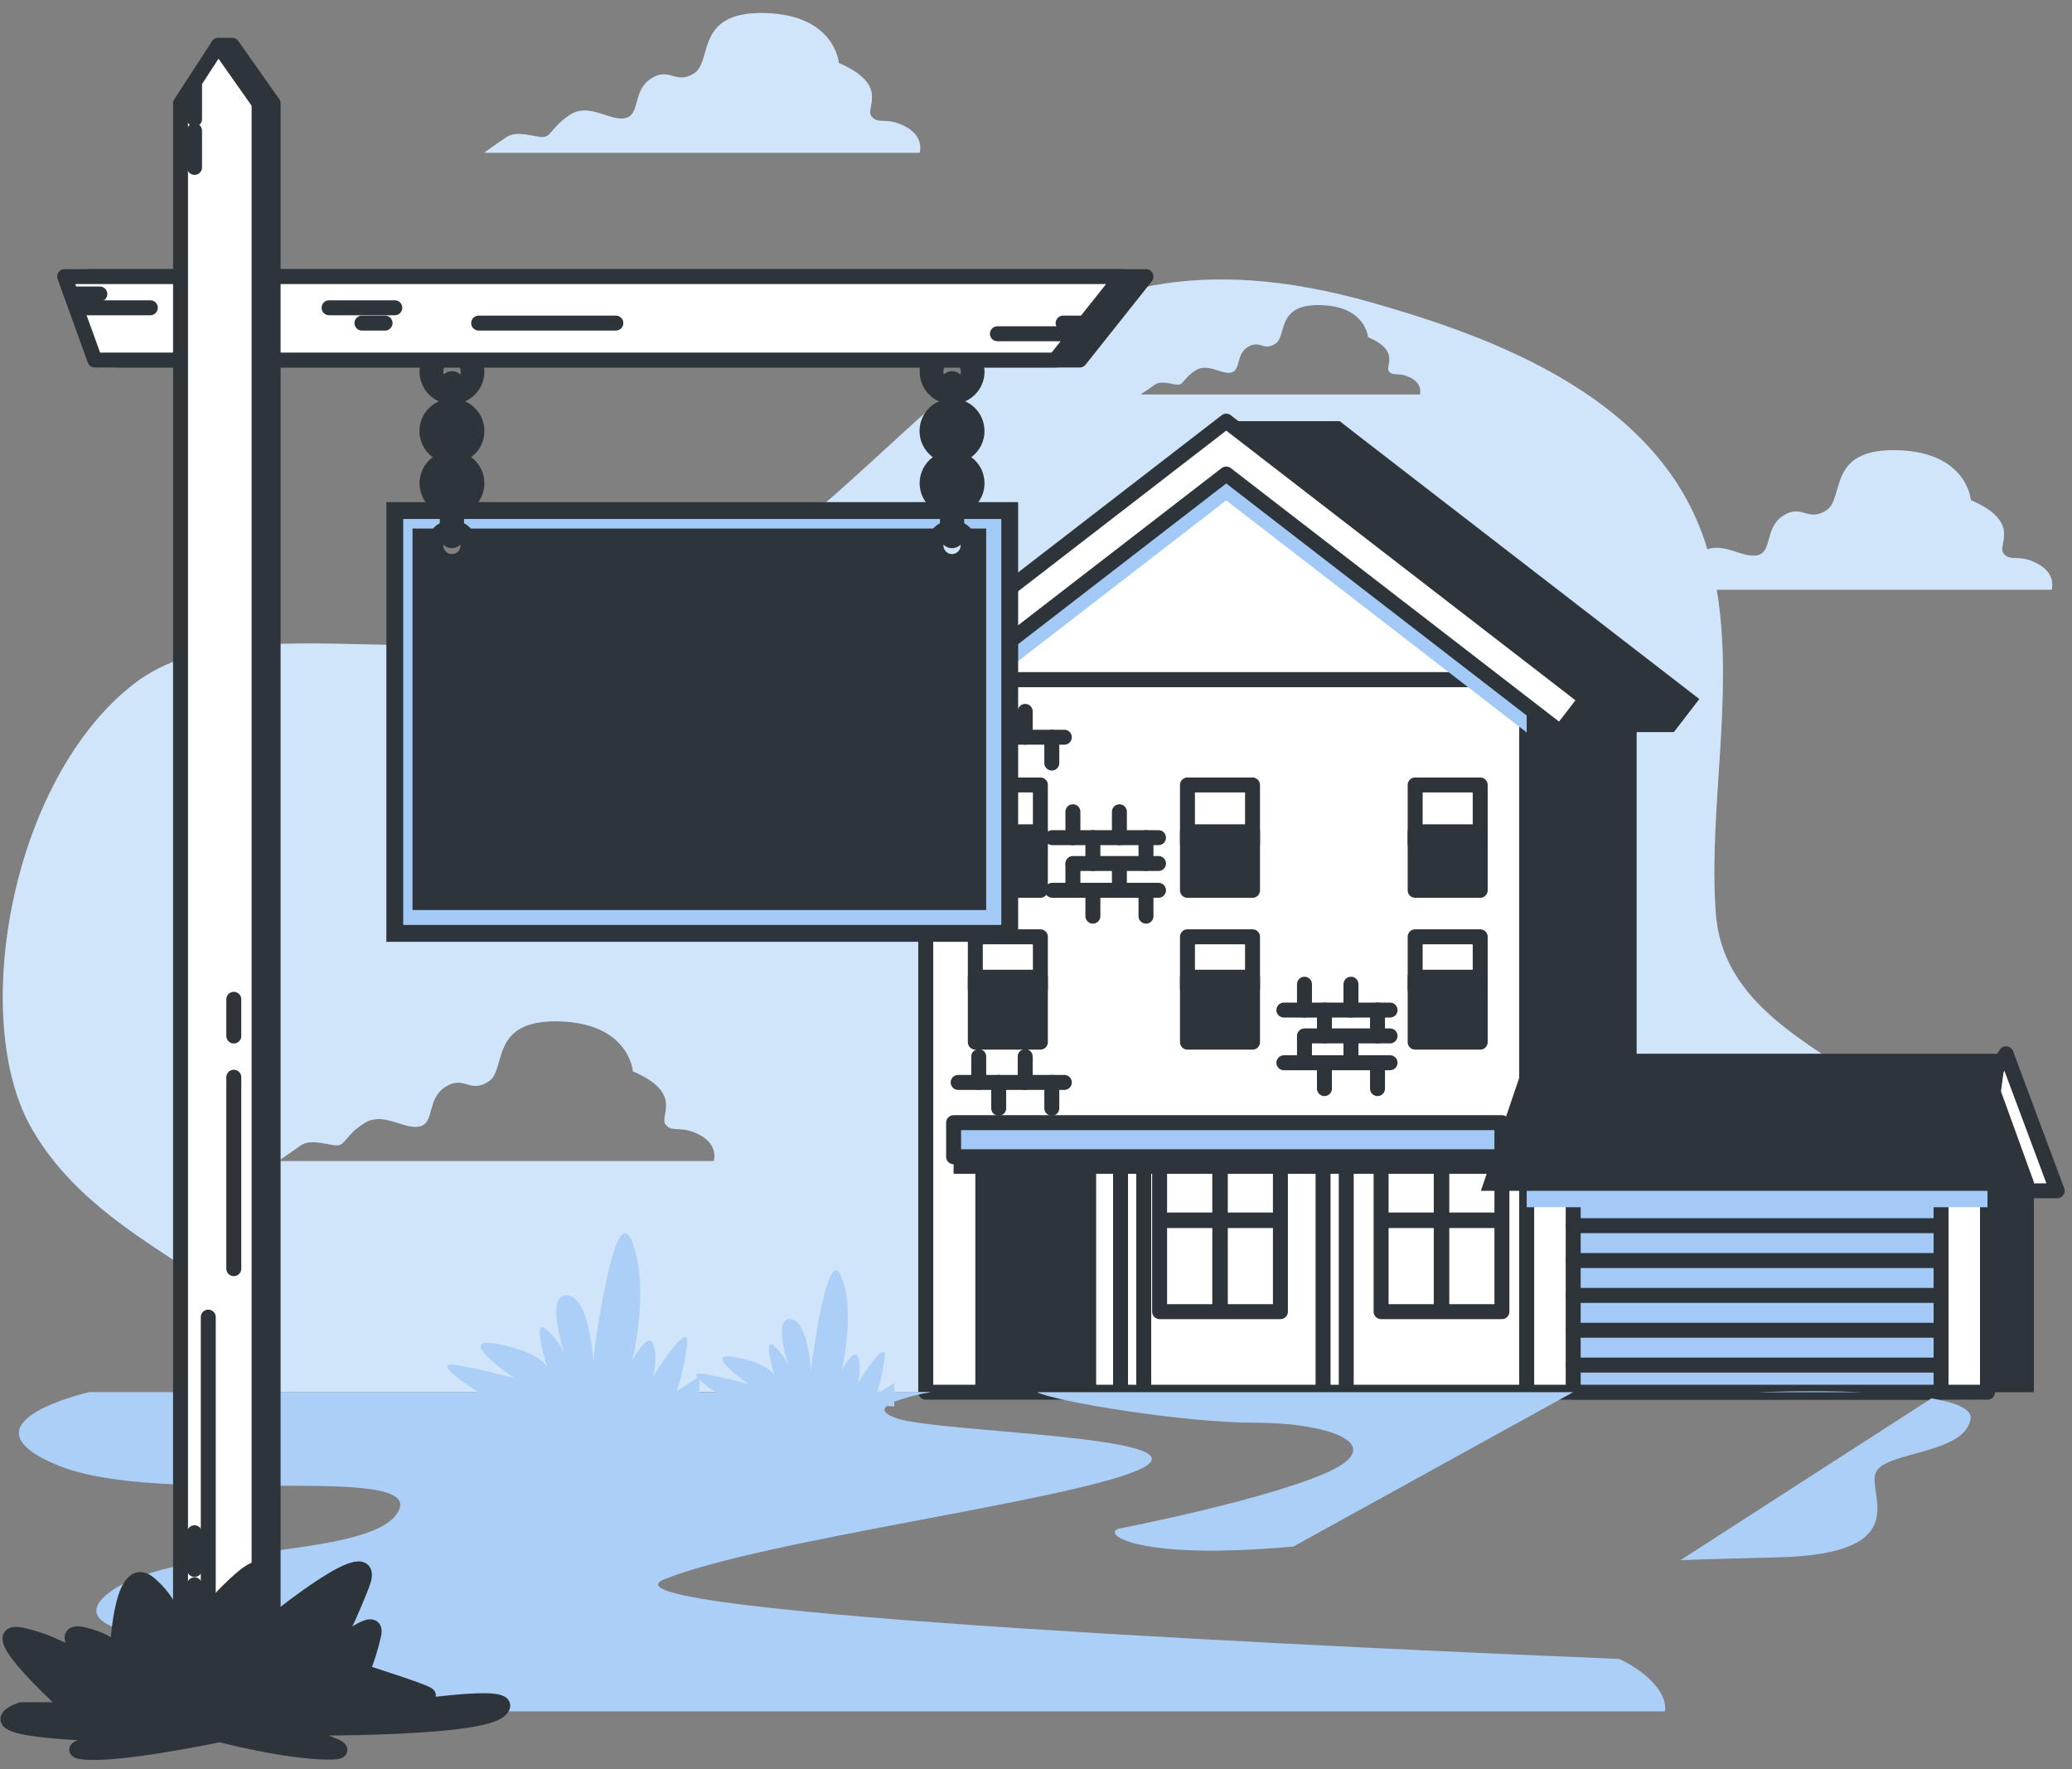 <svg width="123" height="105" viewBox="0 0 123 105" fill="none" xmlns="http://www.w3.org/2000/svg">
<rect x="0" y="0" width="123" height="105" fill="#808080" stroke="none"/>
<path d="M120.979 33.472C119.856 32.85 119.343 33.369 118.935 32.85C118.528 32.33 120.058 31.011 116.994 29.683C116.994 29.683 116.788 26.823 112.601 26.721C108.413 26.618 109.536 29.58 108.413 30.296C107.29 31.011 106.982 29.888 105.859 30.607C104.735 31.325 105.236 32.75 104.328 32.956C103.488 33.142 102.396 32.228 101.356 32.607C101.01 31.451 100.53 30.339 99.925 29.294C96.133 22.782 87.863 19.779 81.388 17.947C60.782 12.119 55.798 26.428 43.026 34.309C30.254 42.19 15.242 34.931 7.949 40.591C0.656 46.25 -1.777 60.31 1.783 66.794C5.342 73.278 13.213 75.391 14.43 78.499C15.646 81.607 15.267 82.624 15.267 82.624H110.784C111.53 82.624 113.503 78.626 113.895 77.849C116.098 73.427 116.365 69.04 112.498 65.643C108.764 62.364 102.309 60.301 101.854 54.206C101.4 48.111 102.962 41.182 101.907 35H121.788C121.788 35 122.103 34.085 120.979 33.472ZM42.373 68.913H16.527C16.527 68.913 17.243 68.403 17.856 67.979C18.468 67.556 19.489 67.979 19.999 67.979C20.509 67.979 20.509 67.357 21.636 66.654C22.762 65.951 23.985 67.062 24.903 66.856C25.82 66.651 25.313 65.223 26.436 64.507C27.56 63.792 27.868 64.915 28.991 64.196C30.114 63.477 28.991 60.516 33.179 60.618C37.367 60.721 37.572 63.583 37.572 63.583C40.636 64.909 39.103 66.237 39.513 66.747C39.924 67.258 40.431 66.747 41.557 67.37C42.684 67.992 42.373 68.913 42.373 68.913ZM84.291 23.416H67.705C67.705 23.416 68.162 23.105 68.557 22.828C68.952 22.551 69.606 22.828 69.932 22.828C70.259 22.828 70.262 22.433 70.981 21.976C71.7 21.518 72.49 22.237 73.081 22.107C73.672 21.976 73.342 21.058 74.064 20.598C74.786 20.137 74.982 20.859 75.704 20.401C76.426 19.944 75.704 18.04 78.392 18.105C81.08 18.171 81.211 20.006 81.211 20.006C83.177 20.859 82.194 21.711 82.455 22.041C82.717 22.371 83.046 22.041 83.768 22.433C84.49 22.825 84.291 23.416 84.291 23.416Z" fill="#A3CAF6"/>
<path d="M53.776 7.527C52.65 6.905 52.14 7.424 51.732 6.905C51.325 6.385 52.855 5.066 49.791 3.737C49.791 3.737 49.586 0.878 45.398 0.775C41.21 0.673 42.333 3.635 41.21 4.35C40.087 5.066 39.779 3.943 38.656 4.662C37.532 5.38 38.033 6.805 37.122 7.011C36.21 7.216 34.978 6.077 33.855 6.805C32.732 7.533 32.728 8.134 32.218 8.134C31.708 8.134 30.688 7.726 30.075 8.134C29.462 8.541 28.746 9.067 28.746 9.067H54.592C54.592 9.067 54.9 8.149 53.776 7.527Z" fill="#A3CAF6"/>
<g opacity="0.7">
<path opacity="0.7" d="M120.979 33.472C119.856 32.85 119.343 33.369 118.935 32.85C118.528 32.33 120.058 31.011 116.994 29.683C116.994 29.683 116.788 26.823 112.601 26.721C108.413 26.618 109.536 29.58 108.413 30.296C107.29 31.011 106.982 29.888 105.859 30.607C104.735 31.325 105.236 32.75 104.328 32.956C103.488 33.142 102.396 32.228 101.356 32.607C101.01 31.451 100.53 30.339 99.925 29.294C96.133 22.782 87.863 19.779 81.388 17.947C60.782 12.119 55.798 26.428 43.026 34.309C30.254 42.19 15.242 34.931 7.949 40.591C0.656 46.25 -1.777 60.31 1.783 66.794C5.342 73.278 13.213 75.391 14.43 78.499C15.646 81.607 15.267 82.624 15.267 82.624H110.784C111.53 82.624 113.503 78.626 113.895 77.849C116.098 73.427 116.365 69.04 112.498 65.643C108.764 62.364 102.309 60.301 101.854 54.206C101.4 48.111 102.962 41.182 101.907 35H121.788C121.788 35 122.103 34.085 120.979 33.472ZM42.373 68.913H16.527C16.527 68.913 17.243 68.403 17.856 67.979C18.468 67.556 19.489 67.979 19.999 67.979C20.509 67.979 20.509 67.357 21.636 66.654C22.762 65.951 23.985 67.062 24.903 66.856C25.82 66.651 25.313 65.223 26.436 64.507C27.56 63.792 27.868 64.915 28.991 64.196C30.114 63.477 28.991 60.516 33.179 60.618C37.367 60.721 37.572 63.583 37.572 63.583C40.636 64.909 39.103 66.237 39.513 66.747C39.924 67.258 40.431 66.747 41.557 67.37C42.684 67.992 42.373 68.913 42.373 68.913ZM84.291 23.416H67.705C67.705 23.416 68.162 23.105 68.557 22.828C68.952 22.551 69.606 22.828 69.932 22.828C70.259 22.828 70.262 22.433 70.981 21.976C71.7 21.518 72.49 22.237 73.081 22.107C73.672 21.976 73.342 21.058 74.064 20.598C74.786 20.137 74.982 20.859 75.704 20.401C76.426 19.944 75.704 18.04 78.392 18.105C81.08 18.171 81.211 20.006 81.211 20.006C83.177 20.859 82.194 21.711 82.455 22.041C82.717 22.371 83.046 22.041 83.768 22.433C84.49 22.825 84.291 23.416 84.291 23.416Z" fill="white"/>
<path opacity="0.7" d="M53.776 7.527C52.65 6.905 52.14 7.424 51.732 6.905C51.325 6.385 52.855 5.066 49.791 3.737C49.791 3.737 49.586 0.878 45.398 0.775C41.21 0.673 42.333 3.635 41.21 4.35C40.087 5.066 39.779 3.943 38.656 4.662C37.532 5.38 38.033 6.805 37.122 7.011C36.21 7.216 34.978 6.077 33.855 6.805C32.732 7.533 32.728 8.134 32.218 8.134C31.708 8.134 30.688 7.726 30.075 8.134C29.462 8.541 28.746 9.067 28.746 9.067H54.592C54.592 9.067 54.9 8.149 53.776 7.527Z" fill="white"/>
</g>
<path d="M119.084 62.541L122.12 70.677H120.051L117.982 64.333L119.084 62.541Z" fill="white" stroke="#2E353A" stroke-width="0.888" stroke-linecap="round" stroke-linejoin="round"/>
<path d="M120.74 82.63H93.389V68.655L118.783 64.775L120.74 70.17V82.63Z" fill="#2E353A"/>
<path d="M97.156 40.336H61.482V82.63H97.156V40.336Z" fill="#2E353A"/>
<path d="M59.286 43.755L57.768 41.789L79.519 24.997L100.871 41.484L99.356 43.45L79.519 28.133L59.286 43.755Z" fill="#2E353A"/>
<path d="M90.629 40.336H54.955V82.63H90.629V40.336Z" fill="white" stroke="#2E353A" stroke-width="0.888" stroke-linecap="round" stroke-linejoin="round"/>
<path d="M72.792 26.565L54.955 40.336H90.629L72.792 26.565Z" fill="white" stroke="#2E353A" stroke-width="0.888" stroke-linejoin="round"/>
<g style="mix-blend-mode:multiply">
<path d="M72.792 26.565L54.955 40.336V43.472L59.018 40.336L72.792 29.701L86.569 40.336L90.629 43.472V40.336L72.792 26.565Z" fill="#A3CAF6"/>
</g>
<path d="M117.983 68.655H90.629V82.63H117.983V68.655Z" fill="white" stroke="#2E353A" stroke-width="0.888" stroke-linecap="round" stroke-linejoin="round"/>
<path d="M115.227 68.655H93.389V82.63H115.227V68.655Z" fill="#A3CAF6" stroke="#2E353A" stroke-width="0.888" stroke-linecap="round" stroke-linejoin="round"/>
<g style="mix-blend-mode:multiply">
<path d="M117.983 68.655H90.629V71.651H117.983V68.655Z" fill="#A3CAF6"/>
</g>
<path d="M93.389 72.746H115.224" stroke="#2E353A" stroke-width="0.888" stroke-linecap="round" stroke-linejoin="round"/>
<path d="M93.389 74.815H115.224" stroke="#2E353A" stroke-width="0.888" stroke-linecap="round" stroke-linejoin="round"/>
<path d="M93.389 76.884H115.224" stroke="#2E353A" stroke-width="0.888" stroke-linecap="round" stroke-linejoin="round"/>
<path d="M93.389 78.953H115.224" stroke="#2E353A" stroke-width="0.888" stroke-linecap="round" stroke-linejoin="round"/>
<path d="M93.389 81.022H115.224" stroke="#2E353A" stroke-width="0.888" stroke-linecap="round" stroke-linejoin="round"/>
<path d="M65.07 66.999H57.898V82.63H65.07V66.999Z" fill="#2E353A"/>
<path d="M76.009 66.999H68.838V77.849H76.009V66.999Z" fill="white" stroke="#2E353A" stroke-width="0.888" stroke-linecap="round" stroke-linejoin="round"/>
<path d="M76.009 71.965H68.838V72.886H76.009V71.965Z" fill="#2E353A"/>
<path d="M72.886 66.999H71.965V77.849H72.886V66.999Z" fill="#2E353A"/>
<path d="M89.158 66.999H81.986V77.849H89.158V66.999Z" fill="white" stroke="#2E353A" stroke-width="0.888" stroke-linecap="round" stroke-linejoin="round"/>
<path d="M89.158 71.965H81.986V72.886H89.158V71.965Z" fill="#2E353A"/>
<path d="M86.034 66.999H85.113V77.849H86.034V66.999Z" fill="#2E353A"/>
<path d="M79.916 66.999H78.541V82.63H79.916V66.999Z" fill="white" stroke="#2E353A" stroke-width="0.888" stroke-linecap="round" stroke-linejoin="round"/>
<path d="M67.895 66.999H66.519V82.63H67.895V66.999Z" fill="white" stroke="#2E353A" stroke-width="0.888" stroke-linecap="round" stroke-linejoin="round"/>
<path d="M89.157 67.643H56.609V69.666H89.157V67.643Z" fill="#2E353A"/>
<path d="M89.157 66.632H56.609V68.655H89.157V66.632Z" fill="#A3CAF6" stroke="#2E353A" stroke-width="0.888" stroke-linecap="round" stroke-linejoin="round"/>
<path d="M52.559 43.755L51.041 41.789L72.792 24.997L94.145 41.484L92.63 43.45L72.792 28.133L52.559 43.755Z" fill="white" stroke="#2E353A" stroke-width="0.888" stroke-linejoin="round"/>
<path d="M117.984 70.677H87.91L90.67 62.541H119.085L117.984 70.677Z" fill="#2E353A"/>
<path d="M94.144 41.484H100.304L79.518 24.997H72.791L94.144 41.484Z" fill="#2E353A"/>
<path d="M92.629 43.45H99.356L100.871 41.484H94.144L92.629 43.45Z" fill="#2E353A"/>
<path d="M61.76 46.589H57.898V52.843H61.76V46.589Z" fill="white" stroke="#2E353A" stroke-width="0.888" stroke-linecap="round" stroke-linejoin="round"/>
<path d="M61.76 49.716H57.898V52.843H61.76V49.716Z" fill="#2E353A"/>
<path d="M61.76 49.368H57.898V50.065H61.76V49.368Z" fill="white" stroke="#2E353A" stroke-width="0.888" stroke-linecap="round" stroke-linejoin="round"/>
<path d="M61.76 55.6H57.898V61.853H61.76V55.6Z" fill="white" stroke="#2E353A" stroke-width="0.888" stroke-linecap="round" stroke-linejoin="round"/>
<path d="M61.76 58.695H57.898V61.85H61.76V58.695Z" fill="#2E353A"/>
<path d="M87.869 46.589H84.008V52.843H87.869V46.589Z" fill="white" stroke="#2E353A" stroke-width="0.888" stroke-linecap="round" stroke-linejoin="round"/>
<path d="M87.869 49.716H84.008V52.843H87.869V49.716Z" fill="#2E353A"/>
<path d="M87.869 55.6H84.008V61.853H87.869V55.6Z" fill="white" stroke="#2E353A" stroke-width="0.888" stroke-linecap="round" stroke-linejoin="round"/>
<path d="M87.869 58.347H84.008V61.85H87.869V58.347Z" fill="#2E353A"/>
<path d="M74.353 46.589H70.492V52.843H74.353V46.589Z" fill="white" stroke="#2E353A" stroke-width="0.888" stroke-linecap="round" stroke-linejoin="round"/>
<path d="M74.353 49.716H70.492V52.843H74.353V49.716Z" fill="#2E353A"/>
<path d="M74.353 55.6H70.492V61.853H74.353V55.6Z" fill="white" stroke="#2E353A" stroke-width="0.888" stroke-linecap="round" stroke-linejoin="round"/>
<path d="M74.353 58.347H70.492V61.85H74.353V58.347Z" fill="#2E353A"/>
<path d="M74.353 49.368H70.492V50.065H74.353V49.368Z" fill="white" stroke="#2E353A" stroke-width="0.888" stroke-linecap="round" stroke-linejoin="round"/>
<path d="M87.869 49.368H84.008V50.065H87.869V49.368Z" fill="white" stroke="#2E353A" stroke-width="0.888" stroke-linecap="round" stroke-linejoin="round"/>
<path d="M61.76 57.998H57.898V58.695H61.76V57.998Z" fill="white" stroke="#2E353A" stroke-width="0.888" stroke-linecap="round" stroke-linejoin="round"/>
<path d="M74.353 57.998H70.492V58.695H74.353V57.998Z" fill="white" stroke="#2E353A" stroke-width="0.888" stroke-linecap="round" stroke-linejoin="round"/>
<path d="M87.869 57.998H84.008V58.695H87.869V57.998Z" fill="white" stroke="#2E353A" stroke-width="0.888" stroke-linecap="round" stroke-linejoin="round"/>
<path d="M58.1 42.221V43.755" stroke="#2E353A" stroke-width="0.888" stroke-linecap="round" stroke-linejoin="round"/>
<path d="M60.859 42.221V43.755" stroke="#2E353A" stroke-width="0.888" stroke-linecap="round" stroke-linejoin="round"/>
<path d="M59.285 43.755V45.289" stroke="#2E353A" stroke-width="0.888" stroke-linecap="round" stroke-linejoin="round"/>
<path d="M62.438 43.755V45.289" stroke="#2E353A" stroke-width="0.888" stroke-linecap="round" stroke-linejoin="round"/>
<path d="M56.879 43.755H63.182" stroke="#2E353A" stroke-width="0.888" stroke-linecap="round" stroke-linejoin="round"/>
<path d="M58.1 62.709V64.243" stroke="#2E353A" stroke-width="0.888" stroke-linecap="round" stroke-linejoin="round"/>
<path d="M60.859 62.709V64.243" stroke="#2E353A" stroke-width="0.888" stroke-linecap="round" stroke-linejoin="round"/>
<path d="M59.285 64.243V65.777" stroke="#2E353A" stroke-width="0.888" stroke-linecap="round" stroke-linejoin="round"/>
<path d="M62.438 64.243V65.777" stroke="#2E353A" stroke-width="0.888" stroke-linecap="round" stroke-linejoin="round"/>
<path d="M56.879 64.243H63.182" stroke="#2E353A" stroke-width="0.888" stroke-linecap="round" stroke-linejoin="round"/>
<path d="M63.691 48.179V49.716" stroke="#2E353A" stroke-width="0.888" stroke-linecap="round" stroke-linejoin="round"/>
<path d="M66.451 48.179V49.716" stroke="#2E353A" stroke-width="0.888" stroke-linecap="round" stroke-linejoin="round"/>
<path d="M64.877 49.716V51.25" stroke="#2E353A" stroke-width="0.888" stroke-linecap="round" stroke-linejoin="round"/>
<path d="M68.029 49.716V51.25" stroke="#2E353A" stroke-width="0.888" stroke-linecap="round" stroke-linejoin="round"/>
<path d="M62.469 49.716H68.772" stroke="#2E353A" stroke-width="0.888" stroke-linecap="round" stroke-linejoin="round"/>
<path d="M63.691 51.25H68.772" stroke="#2E353A" stroke-width="0.888" stroke-linecap="round" stroke-linejoin="round"/>
<path d="M63.691 51.306V52.84" stroke="#2E353A" stroke-width="0.888" stroke-linecap="round" stroke-linejoin="round"/>
<path d="M66.451 51.306V52.84" stroke="#2E353A" stroke-width="0.888" stroke-linecap="round" stroke-linejoin="round"/>
<path d="M64.877 52.84V54.374" stroke="#2E353A" stroke-width="0.888" stroke-linecap="round" stroke-linejoin="round"/>
<path d="M68.029 52.84V54.374" stroke="#2E353A" stroke-width="0.888" stroke-linecap="round" stroke-linejoin="round"/>
<path d="M62.469 52.84H68.772" stroke="#2E353A" stroke-width="0.888" stroke-linecap="round" stroke-linejoin="round"/>
<path d="M77.438 58.415V59.949" stroke="#2E353A" stroke-width="0.888" stroke-linecap="round" stroke-linejoin="round"/>
<path d="M80.197 58.415V59.949" stroke="#2E353A" stroke-width="0.888" stroke-linecap="round" stroke-linejoin="round"/>
<path d="M78.623 59.949V61.483" stroke="#2E353A" stroke-width="0.888" stroke-linecap="round" stroke-linejoin="round"/>
<path d="M81.773 59.949V61.483" stroke="#2E353A" stroke-width="0.888" stroke-linecap="round" stroke-linejoin="round"/>
<path d="M76.215 59.949H82.518" stroke="#2E353A" stroke-width="0.888" stroke-linecap="round" stroke-linejoin="round"/>
<path d="M77.438 61.483H82.518" stroke="#2E353A" stroke-width="0.888" stroke-linecap="round" stroke-linejoin="round"/>
<path d="M77.438 61.542V63.076" stroke="#2E353A" stroke-width="0.888" stroke-linecap="round" stroke-linejoin="round"/>
<path d="M80.197 61.542V63.076" stroke="#2E353A" stroke-width="0.888" stroke-linecap="round" stroke-linejoin="round"/>
<path d="M78.623 63.076V64.61" stroke="#2E353A" stroke-width="0.888" stroke-linecap="round" stroke-linejoin="round"/>
<path d="M81.773 63.076V64.61" stroke="#2E353A" stroke-width="0.888" stroke-linecap="round" stroke-linejoin="round"/>
<path d="M76.215 63.076H82.518" stroke="#2E353A" stroke-width="0.888" stroke-linecap="round" stroke-linejoin="round"/>
<path d="M3.425 86.965C9.542 89.494 25.26 86.756 23.648 89.706C22.037 92.655 9.725 91.547 6.225 94.737C2.725 97.926 18.649 97.671 18.085 98.638C17.522 99.606 3.512 100.268 4.433 101.572H98.836C98.989 100.552 97.903 99.313 96.129 98.461C82.072 97.885 34.438 95.776 39.429 93.738C45.278 91.355 64.375 88.971 67.866 87.105C71.357 85.238 55.894 85.029 53.305 84.202C52.471 83.934 52.372 83.673 52.643 83.446L53.088 83.474V83.191C53.795 82.934 54.524 82.744 55.266 82.621H53.088V82.083L52.776 82.279L52.244 82.621H52.073C52.291 81.948 52.439 81.253 52.515 80.549C52.636 79.333 50.928 82.083 50.928 82.083C50.928 82.083 51.171 81.15 50.928 80.549C50.686 79.949 49.951 81.361 49.951 81.361C49.951 81.361 50.807 77.985 49.951 75.792C49.096 73.598 48.131 81.361 48.131 81.361C48.131 81.361 48.001 78.349 46.902 78.29C46.013 78.24 46.563 80.288 46.806 81.066C46.618 80.629 46.34 80.237 45.991 79.914C45.204 79.161 45.991 81.654 45.991 81.654C45.991 81.654 45.68 80.913 43.623 80.549C41.566 80.185 44.463 82.161 44.463 82.161C43.572 81.905 42.667 81.697 41.753 81.538C41.299 81.464 41.261 81.576 41.411 81.763L41.115 81.952L40.163 82.575C40.475 81.661 40.684 80.716 40.785 79.756C40.941 78.2 38.766 81.71 38.766 81.71C38.766 81.71 39.077 80.53 38.766 79.756C38.455 78.981 37.522 80.789 37.522 80.789C37.522 80.789 38.611 76.492 37.522 73.698C36.433 70.904 35.204 80.789 35.204 80.789C35.204 80.789 35.036 76.959 33.648 76.881C32.519 76.819 33.213 79.404 33.524 80.403C33.284 79.852 32.932 79.357 32.491 78.95C31.486 77.992 32.491 81.162 32.491 81.162C32.491 81.162 32.096 80.229 29.476 79.756C26.856 79.283 30.543 81.809 30.543 81.809C29.408 81.484 28.256 81.22 27.093 81.019C25.35 80.733 28.418 82.627 28.418 82.627H5.292C5.292 82.627 -2.685 84.438 3.425 86.965ZM41.514 81.887C41.826 82.163 42.16 82.414 42.512 82.637H41.514V81.887Z" fill="#A3CAF6"/>
<path d="M78.897 87.341C75.363 88.978 66.586 90.695 66.586 90.695C65.189 90.885 67.08 92.674 76.781 91.787L93.383 82.63H61.57C62.634 83.178 70.213 84.441 74.526 84.441C78.838 84.441 82.431 85.701 78.897 87.341Z" fill="#A3CAF6"/>
<path d="M104.312 82.63H110.585C107.436 82.509 104.312 82.63 104.312 82.63Z" fill="#A3CAF6"/>
<path d="M114.662 82.995L99.762 92.596C101.65 92.525 103.626 92.478 105.539 92.431C113.794 92.232 110.797 88.651 111.358 87.388C111.918 86.124 116.603 86.333 116.977 84.227C117.082 83.629 116.108 83.243 114.662 82.995Z" fill="#A3CAF6"/>
<g opacity="0.3">
<path opacity="0.3" d="M3.425 86.965C9.542 89.494 25.26 86.756 23.648 89.706C22.037 92.655 9.725 91.547 6.225 94.737C2.725 97.926 18.649 97.671 18.085 98.638C17.522 99.606 3.512 100.268 4.433 101.572H98.836C98.989 100.552 97.903 99.313 96.129 98.461C82.072 97.885 34.438 95.776 39.429 93.738C45.278 91.355 64.375 88.971 67.866 87.105C71.357 85.238 55.894 85.029 53.305 84.202C52.471 83.934 52.372 83.673 52.643 83.446L53.088 83.474V83.191C53.795 82.934 54.524 82.744 55.266 82.621H53.088V82.083L52.776 82.279L52.244 82.621H52.073C52.291 81.948 52.439 81.253 52.515 80.549C52.636 79.333 50.928 82.083 50.928 82.083C50.928 82.083 51.171 81.15 50.928 80.549C50.686 79.949 49.951 81.361 49.951 81.361C49.951 81.361 50.807 77.985 49.951 75.792C49.096 73.598 48.131 81.361 48.131 81.361C48.131 81.361 48.001 78.349 46.902 78.29C46.013 78.24 46.563 80.288 46.806 81.066C46.618 80.629 46.34 80.237 45.991 79.914C45.204 79.161 45.991 81.654 45.991 81.654C45.991 81.654 45.68 80.913 43.623 80.549C41.566 80.185 44.463 82.161 44.463 82.161C43.572 81.905 42.667 81.697 41.753 81.538C41.299 81.464 41.261 81.576 41.411 81.763L41.115 81.952L40.163 82.575C40.475 81.661 40.684 80.716 40.785 79.756C40.941 78.2 38.766 81.71 38.766 81.71C38.766 81.71 39.077 80.53 38.766 79.756C38.455 78.981 37.522 80.789 37.522 80.789C37.522 80.789 38.611 76.492 37.522 73.698C36.433 70.904 35.204 80.789 35.204 80.789C35.204 80.789 35.036 76.959 33.648 76.881C32.519 76.819 33.213 79.404 33.524 80.403C33.284 79.852 32.932 79.357 32.491 78.95C31.486 77.992 32.491 81.162 32.491 81.162C32.491 81.162 32.096 80.229 29.476 79.756C26.856 79.283 30.543 81.809 30.543 81.809C29.408 81.484 28.256 81.22 27.093 81.019C25.35 80.733 28.418 82.627 28.418 82.627H5.292C5.292 82.627 -2.685 84.438 3.425 86.965ZM41.514 81.887C41.826 82.163 42.16 82.414 42.512 82.637H41.514V81.887Z" fill="white"/>
<path opacity="0.3" d="M78.895 87.341C75.361 88.978 66.584 90.695 66.584 90.695C65.187 90.885 67.079 92.674 76.779 91.787L93.381 82.63H61.568C62.632 83.178 70.212 84.441 74.524 84.441C78.836 84.441 82.43 85.701 78.895 87.341Z" fill="white"/>
<path opacity="0.3" d="M104.312 82.63H110.585C107.436 82.509 104.312 82.63 104.312 82.63Z" fill="white"/>
<path opacity="0.3" d="M114.66 82.995L99.76 92.596C101.648 92.525 103.624 92.478 105.537 92.431C113.792 92.232 110.796 88.651 111.356 87.388C111.916 86.124 116.601 86.333 116.975 84.227C117.08 83.629 116.106 83.243 114.66 82.995Z" fill="white"/>
</g>
<path d="M23.436 30.302V55.397H59.94V30.302H23.436ZM26.827 33.385C26.628 33.385 26.433 33.326 26.267 33.215C26.101 33.104 25.972 32.947 25.895 32.763C25.819 32.578 25.799 32.376 25.838 32.18C25.877 31.985 25.973 31.805 26.114 31.664C26.255 31.523 26.435 31.427 26.63 31.388C26.826 31.349 27.028 31.369 27.213 31.446C27.397 31.522 27.554 31.651 27.665 31.817C27.776 31.983 27.835 32.178 27.835 32.377C27.835 32.644 27.729 32.901 27.54 33.09C27.351 33.279 27.094 33.385 26.827 33.385V33.385ZM56.515 33.385C56.316 33.385 56.121 33.326 55.955 33.215C55.789 33.104 55.66 32.947 55.584 32.763C55.507 32.578 55.487 32.376 55.526 32.18C55.565 31.985 55.661 31.805 55.802 31.664C55.943 31.523 56.123 31.427 56.318 31.388C56.514 31.349 56.716 31.369 56.901 31.446C57.085 31.522 57.242 31.651 57.353 31.817C57.464 31.983 57.523 32.178 57.523 32.377C57.522 32.644 57.416 32.9 57.227 33.089C57.038 33.278 56.782 33.384 56.515 33.385Z" fill="#A3CAF6" stroke="#2E353A" stroke-miterlimit="10"/>
<path d="M57.524 32.377C57.524 32.576 57.465 32.771 57.354 32.937C57.243 33.103 57.086 33.232 56.902 33.308C56.718 33.385 56.515 33.404 56.319 33.366C56.124 33.327 55.944 33.231 55.803 33.09C55.662 32.949 55.566 32.769 55.527 32.574C55.488 32.378 55.508 32.175 55.585 31.991C55.661 31.807 55.79 31.649 55.956 31.539C56.122 31.428 56.317 31.369 56.516 31.369H26.828C27.027 31.369 27.222 31.428 27.388 31.539C27.554 31.649 27.683 31.807 27.759 31.991C27.836 32.175 27.856 32.378 27.817 32.574C27.778 32.769 27.682 32.949 27.541 33.09C27.4 33.231 27.22 33.327 27.025 33.366C26.829 33.404 26.626 33.385 26.442 33.308C26.258 33.232 26.101 33.103 25.99 32.937C25.879 32.771 25.82 32.576 25.82 32.377C25.82 32.11 25.926 31.853 26.115 31.664C26.304 31.475 26.561 31.369 26.828 31.369H24.488V54.013H58.544V31.369H56.516C56.783 31.369 57.04 31.475 57.229 31.664C57.418 31.853 57.524 32.11 57.524 32.377V32.377Z" fill="#2E353A"/>
<path d="M26.828 20.595C26.538 20.595 26.255 20.681 26.014 20.843C25.774 21.004 25.586 21.233 25.476 21.501C25.366 21.769 25.337 22.064 25.394 22.348C25.451 22.632 25.59 22.892 25.796 23.097C26.001 23.302 26.262 23.441 26.546 23.497C26.83 23.554 27.125 23.524 27.392 23.413C27.66 23.302 27.888 23.115 28.049 22.874C28.21 22.633 28.296 22.35 28.296 22.06C28.296 21.867 28.258 21.676 28.184 21.498C28.11 21.32 28.002 21.159 27.866 21.023C27.729 20.886 27.567 20.779 27.389 20.705C27.211 20.632 27.02 20.594 26.828 20.595V20.595ZM26.828 23.037C26.634 23.036 26.446 22.978 26.286 22.871C26.125 22.763 26.001 22.61 25.927 22.432C25.854 22.253 25.835 22.057 25.873 21.867C25.911 21.678 26.004 21.504 26.141 21.368C26.278 21.232 26.452 21.139 26.641 21.102C26.831 21.064 27.027 21.084 27.205 21.158C27.384 21.232 27.536 21.357 27.643 21.517C27.75 21.678 27.808 21.867 27.808 22.06C27.808 22.189 27.784 22.317 27.735 22.437C27.686 22.556 27.614 22.665 27.523 22.757C27.432 22.849 27.323 22.921 27.204 22.971C27.085 23.021 26.957 23.046 26.828 23.046V23.037Z" fill="white" stroke="#2E353A" stroke-width="0.917" stroke-linecap="round" stroke-linejoin="round"/>
<path d="M26.828 24.113C26.537 24.113 26.253 24.2 26.012 24.361C25.77 24.523 25.582 24.752 25.471 25.021C25.36 25.289 25.331 25.584 25.388 25.869C25.445 26.154 25.585 26.416 25.791 26.621C25.996 26.827 26.258 26.966 26.543 27.023C26.828 27.079 27.124 27.049 27.392 26.938C27.66 26.826 27.89 26.637 28.05 26.395C28.211 26.154 28.297 25.869 28.296 25.579C28.296 25.386 28.258 25.195 28.185 25.017C28.111 24.839 28.003 24.678 27.866 24.541C27.73 24.405 27.568 24.297 27.39 24.224C27.212 24.151 27.021 24.113 26.828 24.113V24.113ZM26.828 26.559C26.634 26.559 26.445 26.501 26.283 26.394C26.122 26.286 25.997 26.133 25.922 25.954C25.848 25.775 25.829 25.578 25.867 25.387C25.904 25.197 25.998 25.023 26.135 24.886C26.272 24.749 26.447 24.655 26.637 24.617C26.827 24.58 27.024 24.599 27.203 24.673C27.382 24.747 27.535 24.873 27.643 25.034C27.75 25.195 27.808 25.385 27.808 25.579C27.808 25.839 27.705 26.088 27.521 26.272C27.337 26.456 27.088 26.559 26.828 26.559V26.559Z" fill="white" stroke="#2E353A" stroke-width="0.917" stroke-linecap="round" stroke-linejoin="round"/>
<path d="M26.828 27.215C26.538 27.216 26.255 27.302 26.014 27.464C25.774 27.625 25.586 27.854 25.476 28.122C25.366 28.39 25.337 28.684 25.394 28.968C25.451 29.253 25.59 29.513 25.796 29.718C26.001 29.923 26.262 30.062 26.546 30.118C26.83 30.174 27.125 30.145 27.392 30.034C27.66 29.923 27.888 29.735 28.049 29.494C28.21 29.254 28.296 28.97 28.296 28.681C28.296 28.488 28.258 28.297 28.184 28.119C28.11 27.941 28.002 27.779 27.866 27.643C27.729 27.507 27.567 27.399 27.389 27.326C27.211 27.253 27.02 27.215 26.828 27.215V27.215ZM26.828 29.658C26.634 29.657 26.446 29.599 26.286 29.491C26.125 29.384 26.001 29.231 25.927 29.052C25.854 28.874 25.835 28.677 25.873 28.488C25.911 28.299 26.004 28.125 26.141 27.989C26.278 27.852 26.452 27.76 26.641 27.722C26.831 27.685 27.027 27.704 27.205 27.778C27.384 27.852 27.536 27.978 27.643 28.138C27.75 28.299 27.808 28.488 27.808 28.681C27.807 28.94 27.703 29.189 27.519 29.372C27.336 29.555 27.087 29.658 26.828 29.658V29.658Z" fill="white" stroke="#2E353A" stroke-width="0.917" stroke-linecap="round" stroke-linejoin="round"/>
<path d="M26.827 25.42C26.758 25.42 26.692 25.393 26.644 25.344C26.596 25.296 26.568 25.23 26.568 25.162V22.744C26.568 22.676 26.596 22.61 26.644 22.562C26.692 22.513 26.758 22.486 26.827 22.486V22.486C26.895 22.486 26.961 22.513 27.01 22.562C27.059 22.61 27.087 22.676 27.088 22.744V25.162C27.087 25.231 27.059 25.296 27.01 25.345C26.961 25.393 26.895 25.42 26.827 25.42V25.42Z" fill="white" stroke="#2E353A" stroke-width="0.917" stroke-linecap="round" stroke-linejoin="round"/>
<path d="M26.827 28.746C26.758 28.746 26.692 28.719 26.644 28.67C26.596 28.622 26.568 28.556 26.568 28.488V26.07C26.568 26.002 26.596 25.936 26.644 25.888C26.692 25.839 26.758 25.812 26.827 25.812V25.812C26.895 25.812 26.961 25.839 27.01 25.887C27.059 25.936 27.087 26.002 27.088 26.07V28.488C27.087 28.557 27.059 28.622 27.01 28.671C26.961 28.719 26.895 28.746 26.827 28.746V28.746Z" fill="white" stroke="#2E353A" stroke-width="0.917" stroke-linecap="round" stroke-linejoin="round"/>
<path d="M26.827 32.078C26.758 32.078 26.692 32.051 26.644 32.003C26.596 31.954 26.568 31.889 26.568 31.82V29.402C26.568 29.369 26.575 29.335 26.588 29.304C26.601 29.272 26.62 29.244 26.644 29.22C26.668 29.196 26.696 29.177 26.728 29.164C26.759 29.151 26.793 29.144 26.827 29.144V29.144C26.895 29.144 26.961 29.171 27.01 29.22C27.059 29.268 27.087 29.334 27.088 29.402V31.82C27.087 31.889 27.059 31.954 27.01 32.003C26.961 32.051 26.895 32.078 26.827 32.078V32.078Z" fill="white" stroke="#2E353A" stroke-width="0.917" stroke-linecap="round" stroke-linejoin="round"/>
<path d="M56.515 20.595C56.225 20.595 55.942 20.681 55.702 20.843C55.461 21.004 55.274 21.233 55.163 21.501C55.053 21.769 55.024 22.064 55.081 22.348C55.138 22.632 55.278 22.892 55.483 23.097C55.688 23.302 55.949 23.441 56.233 23.497C56.518 23.554 56.812 23.524 57.08 23.413C57.347 23.302 57.576 23.115 57.737 22.874C57.898 22.633 57.984 22.35 57.984 22.06C57.984 21.867 57.946 21.676 57.872 21.498C57.798 21.32 57.69 21.159 57.553 21.023C57.417 20.886 57.255 20.779 57.077 20.705C56.899 20.632 56.708 20.594 56.515 20.595V20.595ZM56.515 23.037C56.322 23.036 56.133 22.978 55.973 22.871C55.813 22.763 55.688 22.61 55.615 22.432C55.541 22.253 55.522 22.057 55.56 21.867C55.598 21.678 55.692 21.504 55.828 21.368C55.965 21.232 56.139 21.139 56.329 21.102C56.518 21.064 56.714 21.084 56.893 21.158C57.071 21.232 57.224 21.357 57.331 21.517C57.438 21.678 57.495 21.867 57.495 22.06C57.496 22.189 57.471 22.317 57.422 22.437C57.373 22.556 57.301 22.665 57.21 22.757C57.119 22.849 57.011 22.921 56.892 22.971C56.772 23.021 56.644 23.046 56.515 23.046V23.037Z" fill="white" stroke="#2E353A" stroke-width="0.917" stroke-linecap="round" stroke-linejoin="round"/>
<path d="M56.515 24.113C56.225 24.113 55.941 24.2 55.699 24.361C55.458 24.523 55.269 24.752 55.158 25.021C55.047 25.289 55.018 25.584 55.075 25.869C55.132 26.154 55.272 26.416 55.478 26.621C55.684 26.827 55.946 26.966 56.231 27.023C56.516 27.079 56.811 27.049 57.08 26.938C57.348 26.826 57.577 26.637 57.738 26.395C57.899 26.154 57.985 25.869 57.984 25.579C57.984 25.386 57.946 25.195 57.872 25.017C57.798 24.839 57.69 24.678 57.554 24.541C57.417 24.405 57.255 24.297 57.077 24.224C56.899 24.151 56.708 24.113 56.515 24.113V24.113ZM56.515 26.559C56.322 26.559 56.132 26.501 55.971 26.394C55.81 26.286 55.684 26.133 55.61 25.954C55.536 25.775 55.516 25.578 55.554 25.387C55.592 25.197 55.685 25.023 55.822 24.886C55.959 24.749 56.134 24.655 56.324 24.617C56.514 24.58 56.711 24.599 56.891 24.673C57.069 24.747 57.223 24.873 57.33 25.034C57.438 25.195 57.495 25.385 57.495 25.579C57.495 25.707 57.47 25.835 57.421 25.954C57.372 26.073 57.299 26.181 57.208 26.272C57.117 26.363 57.009 26.435 56.891 26.484C56.772 26.534 56.644 26.559 56.515 26.559V26.559Z" fill="white" stroke="#2E353A" stroke-width="0.917" stroke-linecap="round" stroke-linejoin="round"/>
<path d="M56.515 27.215C56.225 27.216 55.942 27.302 55.702 27.464C55.461 27.625 55.274 27.854 55.163 28.122C55.053 28.39 55.024 28.684 55.081 28.968C55.138 29.253 55.278 29.513 55.483 29.718C55.688 29.923 55.949 30.062 56.233 30.118C56.518 30.174 56.812 30.145 57.08 30.034C57.347 29.923 57.576 29.735 57.737 29.494C57.898 29.254 57.984 28.97 57.984 28.681C57.984 28.488 57.946 28.297 57.872 28.119C57.798 27.941 57.69 27.779 57.553 27.643C57.417 27.507 57.255 27.399 57.077 27.326C56.899 27.253 56.708 27.215 56.515 27.215V27.215ZM56.515 29.658C56.322 29.657 56.133 29.599 55.973 29.491C55.813 29.384 55.688 29.231 55.615 29.052C55.541 28.874 55.522 28.677 55.56 28.488C55.598 28.299 55.692 28.125 55.828 27.989C55.965 27.852 56.139 27.76 56.329 27.722C56.518 27.685 56.714 27.704 56.893 27.778C57.071 27.852 57.224 27.978 57.331 28.138C57.438 28.299 57.495 28.488 57.495 28.681C57.494 28.94 57.391 29.189 57.207 29.372C57.023 29.555 56.774 29.658 56.515 29.658Z" fill="white" stroke="#2E353A" stroke-width="0.917" stroke-linecap="round" stroke-linejoin="round"/>
<path d="M56.516 25.42C56.448 25.42 56.382 25.393 56.333 25.344C56.285 25.296 56.258 25.23 56.258 25.162V22.744C56.258 22.676 56.285 22.61 56.333 22.562C56.382 22.513 56.448 22.486 56.516 22.486V22.486C56.585 22.486 56.651 22.513 56.7 22.562C56.749 22.61 56.777 22.676 56.777 22.744V25.162C56.777 25.231 56.749 25.296 56.7 25.345C56.651 25.393 56.585 25.42 56.516 25.42V25.42Z" fill="white" stroke="#2E353A" stroke-width="0.917" stroke-linecap="round" stroke-linejoin="round"/>
<path d="M56.516 28.746C56.448 28.746 56.382 28.719 56.333 28.67C56.285 28.622 56.258 28.556 56.258 28.488V26.07C56.258 26.002 56.285 25.936 56.333 25.888C56.382 25.839 56.448 25.812 56.516 25.812V25.812C56.585 25.812 56.651 25.839 56.7 25.887C56.749 25.936 56.777 26.002 56.777 26.07V28.488C56.777 28.557 56.749 28.622 56.7 28.671C56.651 28.719 56.585 28.746 56.516 28.746V28.746Z" fill="white" stroke="#2E353A" stroke-width="0.917" stroke-linecap="round" stroke-linejoin="round"/>
<path d="M56.516 32.078C56.448 32.078 56.382 32.051 56.333 32.003C56.285 31.954 56.258 31.889 56.258 31.82V29.402C56.258 29.369 56.264 29.335 56.278 29.304C56.29 29.272 56.309 29.244 56.333 29.22C56.357 29.196 56.386 29.177 56.417 29.164C56.449 29.151 56.482 29.144 56.516 29.144V29.144C56.585 29.144 56.651 29.171 56.7 29.22C56.749 29.268 56.777 29.334 56.777 29.402V31.82C56.777 31.889 56.749 31.954 56.7 32.003C56.651 32.051 56.585 32.078 56.516 32.078V32.078Z" fill="white" stroke="#2E353A" stroke-width="0.917" stroke-linecap="round" stroke-linejoin="round"/>
<path d="M64.094 21.369H7.083L5.291 16.416H68.03L64.094 21.369Z" fill="#2E353A" stroke="#2E353A" stroke-width="0.888" stroke-linecap="round" stroke-linejoin="round"/>
<path d="M62.641 21.369H5.63L3.838 16.416H66.58L62.641 21.369Z" fill="white" stroke="#2E353A" stroke-width="0.888" stroke-linecap="round" stroke-linejoin="round"/>
<path d="M16.213 100.048H11.549L12.958 2.692H13.786L16.213 6.136V100.048Z" fill="#2E353A" stroke="#2E353A" stroke-width="0.888" stroke-linecap="round" stroke-linejoin="round"/>
<path d="M15.381 100.048H10.717V6.136L12.957 2.692L15.381 6.136V100.048Z" fill="white" stroke="#2E353A" stroke-width="0.888" stroke-linecap="round" stroke-linejoin="round"/>
<path d="M11.549 100.048V94.058" stroke="#2E353A" stroke-width="0.888" stroke-linecap="round" stroke-linejoin="round"/>
<path d="M12.363 100.048V78.172" stroke="#2E353A" stroke-width="0.888" stroke-linecap="round" stroke-linejoin="round"/>
<path d="M11.549 93.15V90.972" stroke="#2E353A" stroke-width="0.888" stroke-linecap="round" stroke-linejoin="round"/>
<path d="M13.879 61.489V59.311" stroke="#2E353A" stroke-width="0.888" stroke-linecap="round" stroke-linejoin="round"/>
<path d="M11.549 7.067V4.889" stroke="#2E353A" stroke-width="0.888" stroke-linecap="round" stroke-linejoin="round"/>
<path d="M11.549 9.935V7.757" stroke="#2E353A" stroke-width="0.888" stroke-linecap="round" stroke-linejoin="round"/>
<path d="M13.879 75.297V63.935" stroke="#2E353A" stroke-width="0.888" stroke-linecap="round" stroke-linejoin="round"/>
<path d="M4.295 17.449H5.928" stroke="#2E353A" stroke-width="0.888" stroke-linecap="round" stroke-linejoin="round"/>
<path d="M5.02 18.267H8.924" stroke="#2E353A" stroke-width="0.888" stroke-linecap="round" stroke-linejoin="round"/>
<path d="M19.535 18.267H23.437" stroke="#2E353A" stroke-width="0.888" stroke-linecap="round" stroke-linejoin="round"/>
<path d="M21.486 19.176H22.858" stroke="#2E353A" stroke-width="0.888" stroke-linecap="round" stroke-linejoin="round"/>
<path d="M28.414 19.176H36.559" stroke="#2E353A" stroke-width="0.888" stroke-linecap="round" stroke-linejoin="round"/>
<path d="M64.474 19.176H63.111" stroke="#2E353A" stroke-width="0.888" stroke-linecap="round" stroke-linejoin="round"/>
<path d="M63.836 19.81H59.209" stroke="#2E353A" stroke-width="0.888" stroke-linecap="round" stroke-linejoin="round"/>
<path d="M1.25 101.488H4.302C4.302 101.488 -1.24 96.547 1.25 97.051C3.739 97.555 5.916 99.31 5.916 99.31C5.916 99.31 2.973 96.541 5.008 97.045C7.043 97.549 6.959 98.383 6.959 98.383C6.959 98.383 7.117 92.4 8.913 94.052C9.955 94.963 10.598 96.247 10.705 97.627C10.705 97.627 14.541 92.882 15.372 93.144C16.202 93.405 16.202 96.308 16.202 96.308C16.202 96.308 22.646 91.056 21.476 94.052C20.306 97.048 19.525 98.175 19.525 98.175C19.525 98.175 22.549 95.502 22.164 97.045C21.999 97.79 21.769 98.519 21.476 99.223C21.476 99.223 26.025 100.648 25.353 100.645C24.681 100.642 23.427 101.507 23.427 101.507C23.427 101.507 31.109 100.262 29.649 101.507C28.19 102.751 16.196 102.543 16.196 102.543C16.196 102.543 22.055 103.977 19.535 103.977C17.014 103.977 13.051 102.938 13.051 102.938C13.051 102.938 7.139 104.182 5.02 103.977C2.902 103.772 8.925 102.938 8.925 102.938C8.925 102.938 -2.537 102.95 1.25 101.488Z" fill="#2E353A" stroke="#2E353A" stroke-width="0.917" stroke-linecap="round" stroke-linejoin="round"/>
</svg>
